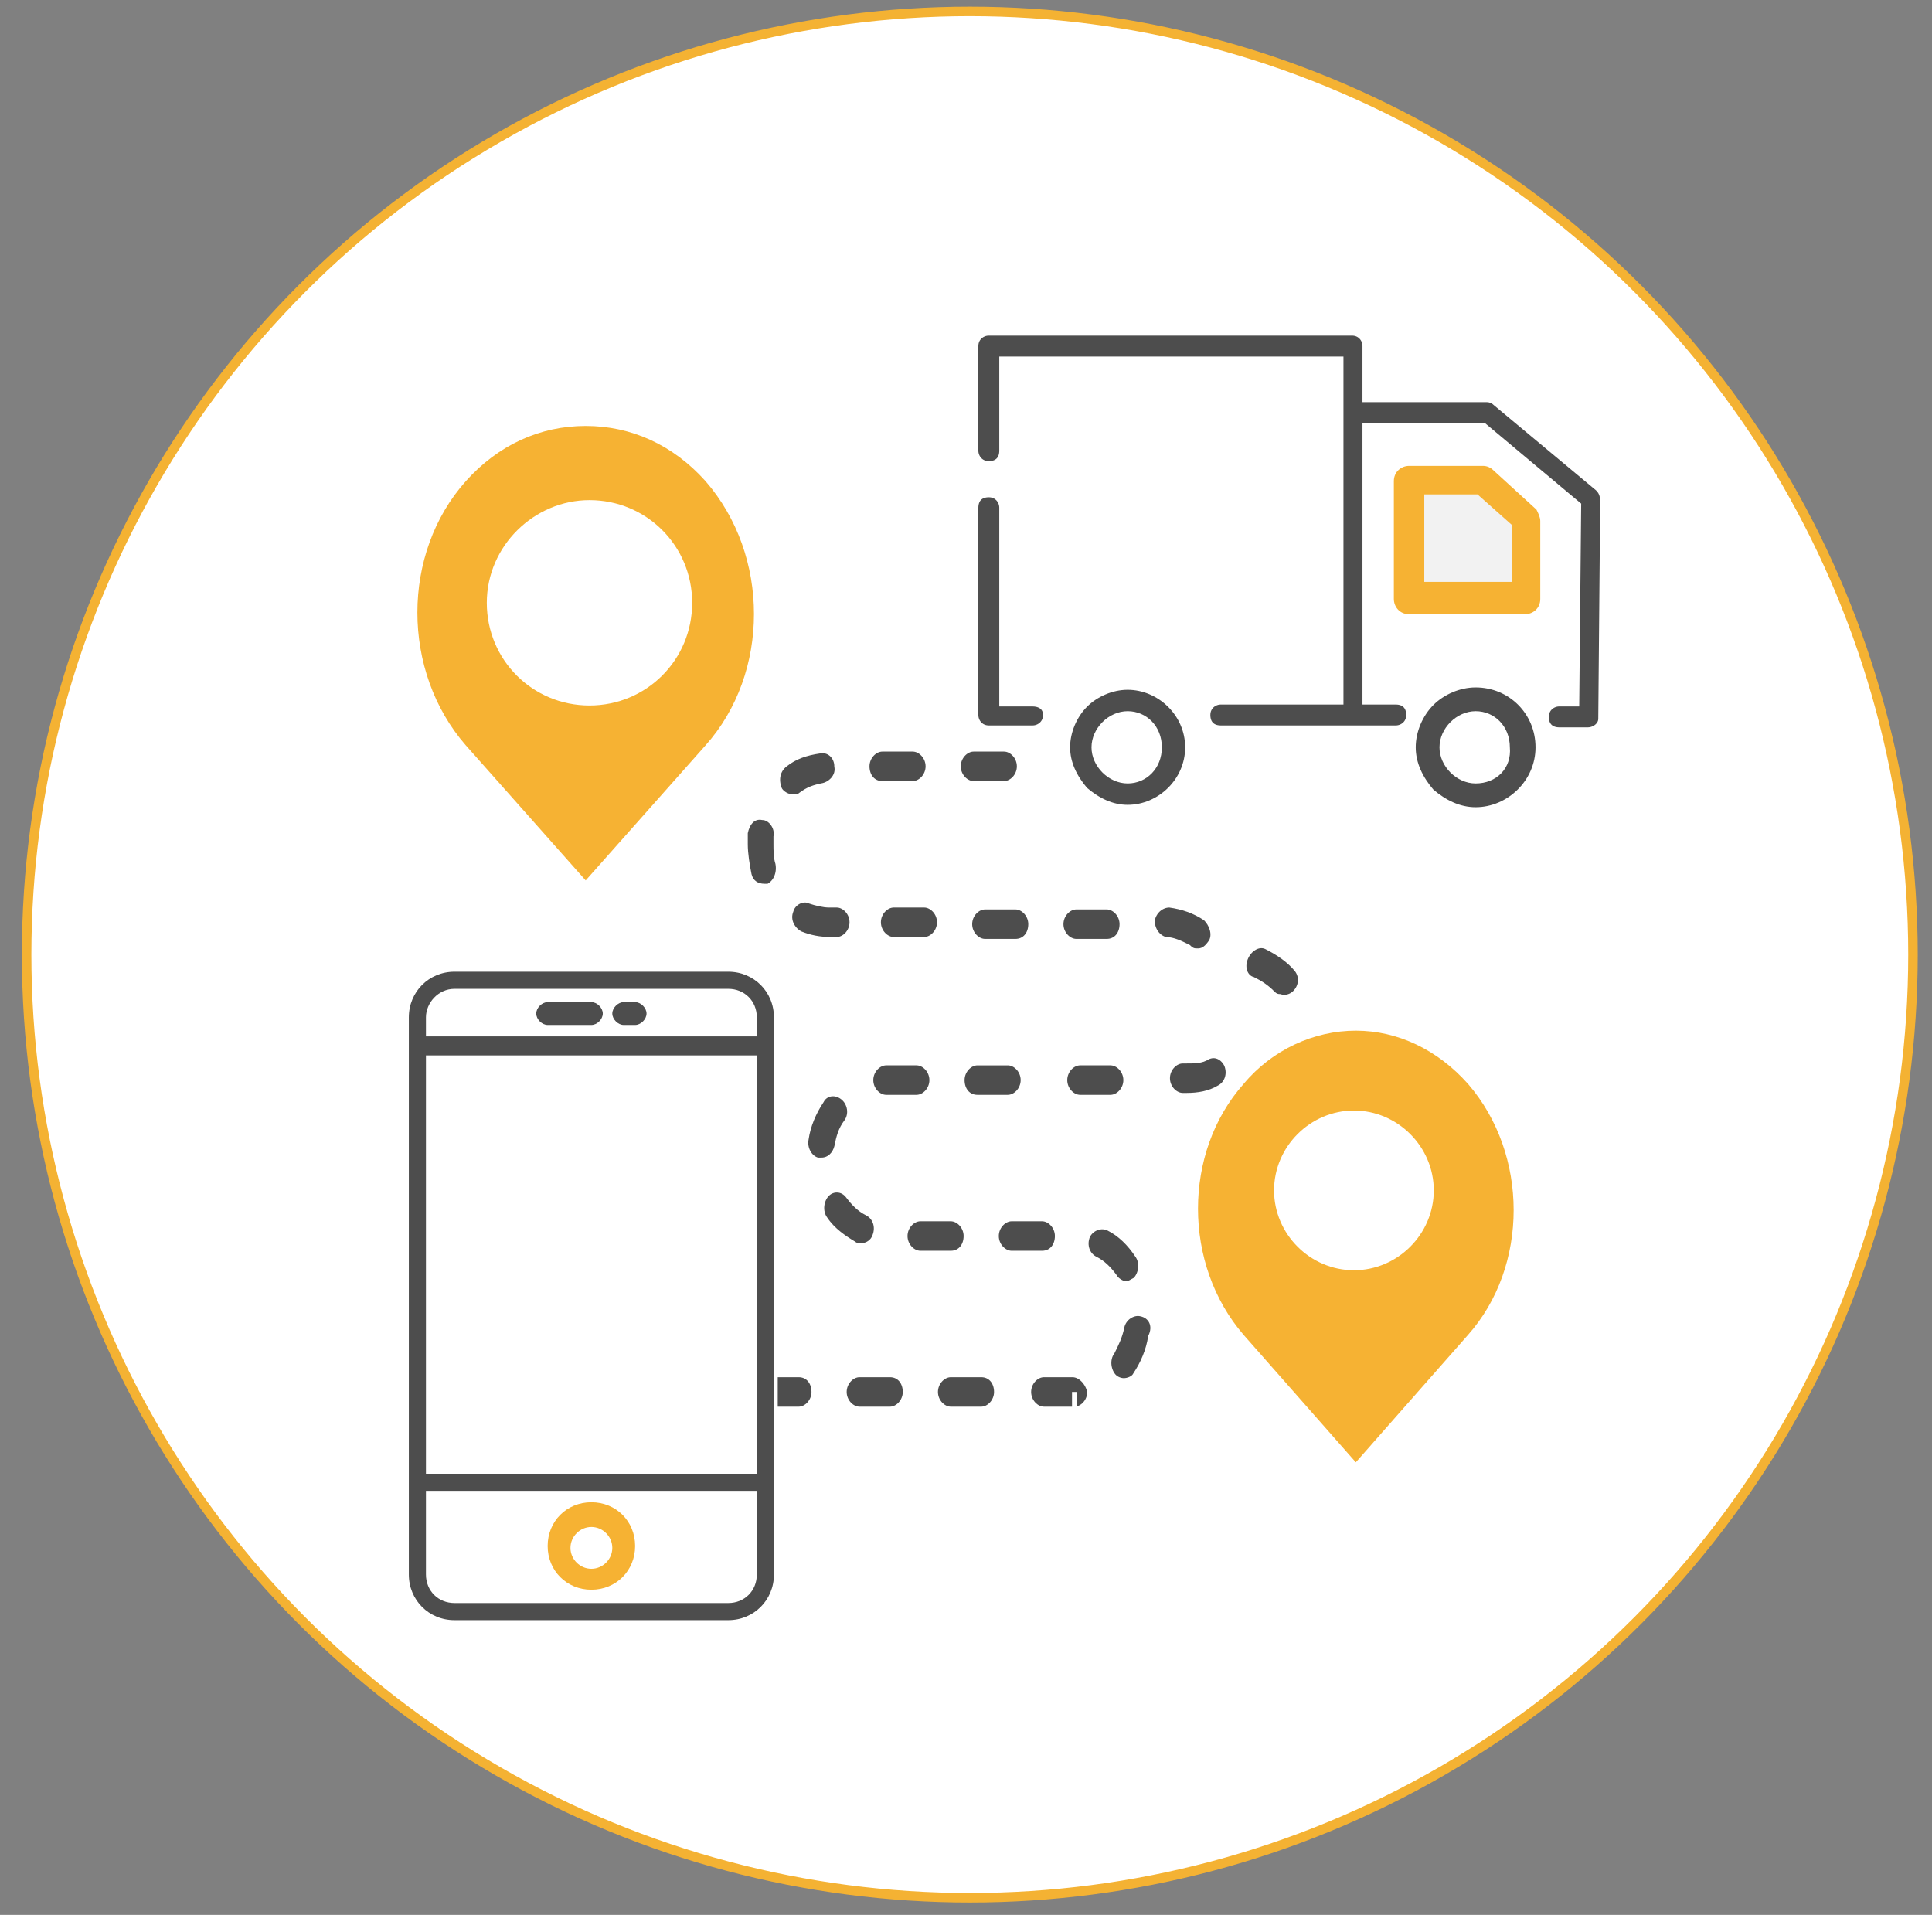 <?xml version="1.0" encoding="utf-8"?>
<!-- Generator: Adobe Illustrator 20.1.0, SVG Export Plug-In . SVG Version: 6.00 Build 0)  -->
<svg version="1.1" id="Capa_1" xmlns="http://www.w3.org/2000/svg" xmlns:xlink="http://www.w3.org/1999/xlink" x="0px" y="0px"
	 viewBox="0 0 101.6 100.7" style="enable-background:new 0 0 101.6 100.7;" xml:space="preserve">
<rect x="0" y="0" width="101.6" height="100.7" fill="#808080" stroke="none"/>
<style type="text/css">
	.st0{opacity:0.2;}
	.st1{fill:#FFFFFF;stroke:#F07624;stroke-width:0.5;stroke-miterlimit:10;}
	.st2{fill:#F27624;}
	.st3{fill:#4D4D4D;stroke:#FFFFFF;stroke-width:0.5;stroke-miterlimit:10;}
	.st4{fill:#4D4D4D;stroke:#FFFFFF;stroke-width:1.6;stroke-miterlimit:10;}
	.st5{fill:#FFFFFF;}
	.st6{fill:#4D4D4D;}
	.st7{fill:#FFFFFF;stroke:#F27624;stroke-width:0.75;stroke-linecap:round;stroke-linejoin:round;stroke-miterlimit:10;}
	.st8{fill:#FFFFFF;stroke:#30AFC1;stroke-width:0.5;stroke-miterlimit:10;}
	.st9{fill:#4D4D4D;stroke:#FFFFFF;stroke-width:0.236;stroke-miterlimit:10;}
	.st10{fill:#4D4D4D;stroke:#FFFFFF;stroke-width:0.473;stroke-miterlimit:10;}
	.st11{fill:#30AFC1;}
	.st12{fill:#FFFFFF;stroke:#9753C9;stroke-width:0.5;stroke-linecap:round;stroke-miterlimit:10;}
	.st13{fill:#FFFFFF;stroke:#FF005C;stroke-width:0.5;stroke-linecap:round;stroke-miterlimit:10;}
	.st14{fill:none;stroke:#FF005C;stroke-width:1.5;stroke-linecap:round;stroke-miterlimit:10;}
	
		.st15{fill:none;stroke:#FF005C;stroke-width:1.5;stroke-linecap:round;stroke-miterlimit:10;stroke-dasharray:2.951,4.918,2.951,4.918;}
	
		.st16{fill:none;stroke:#FF005C;stroke-width:1.5;stroke-linecap:round;stroke-miterlimit:10;stroke-dasharray:1.967,4.918,2.951,4.918,2.951,4.918;}
	.st17{fill:none;stroke:#FF005C;stroke-width:1.5;stroke-miterlimit:10;}
	.st18{fill:#FF005C;stroke:#FFFFFF;stroke-width:0.25;stroke-miterlimit:10;}
	.st19{fill:#FF005C;stroke:#FFFFFF;stroke-width:0.5;stroke-miterlimit:10;}
	.st20{fill:#FF005C;}
	.st21{fill:#FFFFFF;stroke:#4784B8;stroke-width:0.5;stroke-miterlimit:10;}
	.st22{fill:none;}
	.st23{fill:none;stroke:#4984BC;stroke-linecap:round;stroke-miterlimit:10;}
	.st24{fill:none;stroke:#4984BC;stroke-linecap:round;stroke-miterlimit:10;stroke-dasharray:2.155,3.591,2.155,3.591;}
	
		.st25{fill:none;stroke:#4984BC;stroke-linecap:round;stroke-miterlimit:10;stroke-dasharray:2.155,3.591,2.155,3.591,2.155,3.591;}
	.st26{fill:#4D4D4D;stroke:#FFFFFF;stroke-width:0.25;stroke-miterlimit:10;}
	.st27{fill:#4984BC;stroke:#4984BC;stroke-miterlimit:10;}
	.st28{fill:#4D4D4D;stroke:#FFFFFF;stroke-width:0.75;stroke-miterlimit:10;}
	.st29{fill:#4984BC;}
	.st30{fill:none;stroke:#E6332A;stroke-width:0.5;stroke-linecap:round;stroke-miterlimit:10;}
	.st31{fill:none;stroke:#E6332A;stroke-linecap:round;stroke-miterlimit:10;}
	.st32{fill:none;stroke:#E6332A;stroke-linecap:round;stroke-miterlimit:10;stroke-dasharray:2.847,4.745,2.847,4.745;}
	
		.st33{fill:none;stroke:#E6332A;stroke-linecap:round;stroke-miterlimit:10;stroke-dasharray:1.898,4.745,2.847,4.745,2.847,4.745;}
	.st34{fill:#E6332A;}
	.st35{fill:#4D4D4D;stroke:#FFFFFF;stroke-width:0.7;stroke-miterlimit:10;}
	.st36{fill:#4D4D4D;stroke:#FFFFFF;stroke-width:0.2;stroke-miterlimit:10;}
	.st37{fill:#4D4D4D;stroke:#FFFFFF;stroke-width:0.6;stroke-miterlimit:10;}
	.st38{fill:none;stroke:#9753C9;stroke-width:1.5;stroke-linecap:round;stroke-miterlimit:10;}
	
		.st39{fill:none;stroke:#9753C9;stroke-width:1.5;stroke-linecap:round;stroke-miterlimit:10;stroke-dasharray:2.723,4.539,2.723,4.539;}
	
		.st40{fill:none;stroke:#9753C9;stroke-width:1.5;stroke-linecap:round;stroke-miterlimit:10;stroke-dasharray:1.816,4.539,2.723,4.539,2.723,4.539;}
	.st41{fill:#9753C9;stroke:#9753C9;stroke-width:0.25;stroke-miterlimit:10;}
	.st42{fill:#9753C9;}
	.st43{fill:#FFFFFF;stroke:#F4B233;stroke-width:0.5;stroke-miterlimit:10;}
	.st44{fill:#F6B233;}
	.st45{fill:#F2F2F2;}
</style>
<g>
	<g>
		<circle class="st43" cx="51" cy="50.2" r="49.6"/>
	</g>
	<ellipse class="st5" cx="67.5" cy="80.1" rx="3.4" ry="3.3"/>
	<path class="st44" d="M77.2,57c-1.6-1.8-3.7-2.8-5.9-2.8c-2.2,0-4.4,1-5.9,2.8c-3.2,3.6-3.2,9.5,0,13.2l5.9,6.7l5.9-6.7
		C80.4,66.6,80.4,60.7,77.2,57z M71.2,66.8c-2.3,0-4.2-1.9-4.2-4.2c0-2.3,1.9-4.2,4.2-4.2s4.2,1.9,4.2,4.2
		C75.4,64.9,73.5,66.8,71.2,66.8z"/>
	<g>
		<ellipse class="st5" cx="31.1" cy="31.4" rx="6.2" ry="6.1"/>
		<path class="st44" d="M30.8,46.3l6.3-7.1c3.4-3.8,3.4-10,0-13.9c-1.7-1.9-3.9-2.9-6.3-2.9c-2.4,0-4.6,1-6.3,2.9
			c-3.4,3.8-3.4,10,0,13.9L30.8,46.3z M31,26.3c3,0,5.4,2.4,5.4,5.4c0,3-2.4,5.4-5.4,5.4s-5.4-2.4-5.4-5.4
			C25.6,28.7,28.1,26.3,31,26.3z"/>
	</g>
	<g>
		<path class="st26" d="M46.4,41.2H48c0.4,0,0.8-0.4,0.8-0.9s-0.4-0.9-0.8-0.9h-1.6c-0.4,0-0.8,0.4-0.8,0.9S45.9,41.2,46.4,41.2z"/>
		<path class="st26" d="M43.6,47.6c-0.3,0-0.7-0.1-1-0.2c-0.4-0.2-0.9,0.1-1,0.5c-0.2,0.5,0.1,1,0.5,1.2c0.5,0.2,1,0.3,1.6,0.3h0.3
			c0.4,0,0.8-0.4,0.8-0.9c0-0.5-0.4-0.9-0.8-0.9H43.6z"/>
		<path class="st26" d="M41.7,41.9c0.1,0,0.3,0,0.4-0.1c0.4-0.3,0.7-0.4,1.2-0.5c0.4-0.1,0.8-0.5,0.7-1c0-0.5-0.4-0.9-0.9-0.8
			c-0.7,0.1-1.3,0.3-1.8,0.7c-0.4,0.3-0.5,0.8-0.3,1.3C41.1,41.7,41.4,41.9,41.7,41.9z"/>
		<path class="st26" d="M46.8,55.9c-0.1,0-0.1,0-0.2,0c-0.4,0-0.8,0.4-0.8,0.9c0,0.5,0.4,0.9,0.8,0.9c0,0,0,0,0,0l1.6,0
			c0.4,0,0.8-0.4,0.8-0.9s-0.4-0.9-0.8-0.9H46.8z"/>
		<path class="st26" d="M52.8,41.2c0.4,0,0.8-0.4,0.8-0.9s-0.4-0.9-0.8-0.9h-1.6c-0.4,0-0.8,0.4-0.8,0.9s0.4,0.9,0.8,0.9H52.8z"/>
		<path class="st26" d="M56.8,55.9c-0.4,0-0.8,0.4-0.8,0.9s0.4,0.9,0.8,0.9h1.6c0.4,0,0.8-0.4,0.8-0.9s-0.4-0.9-0.8-0.9H56.8z"/>
		<path class="st26" d="M59,48.6c0-0.5-0.4-0.9-0.8-0.9h-1.6c-0.4,0-0.8,0.4-0.8,0.9c0,0.5,0.4,0.9,0.8,0.9h1.6
			C58.7,49.5,59,49.1,59,48.6z"/>
		<path class="st26" d="M51.4,57.7H53c0.4,0,0.8-0.4,0.8-0.9s-0.4-0.9-0.8-0.9h-1.6c-0.4,0-0.8,0.4-0.8,0.9S50.9,57.7,51.4,57.7z"/>
		<path class="st26" d="M54.2,48.6c0-0.5-0.4-0.9-0.8-0.9h-1.6c-0.4,0-0.8,0.4-0.8,0.9c0,0.5,0.4,0.9,0.8,0.9h1.6
			C53.9,49.5,54.2,49.1,54.2,48.6z"/>
		<path class="st26" d="M47,47.6c-0.4,0-0.8,0.4-0.8,0.9c0,0.5,0.4,0.9,0.8,0.9h1.6c0.4,0,0.8-0.4,0.8-0.9c0-0.5-0.4-0.9-0.8-0.9H47
			z"/>
		<path class="st26" d="M37.2,72.3h-1.6c-0.4,0-0.8,0.4-0.8,0.9s0.4,0.9,0.8,0.9h1.6c0.4,0,0.8-0.4,0.8-0.9S37.7,72.3,37.2,72.3z"/>
		<path class="st26" d="M32.4,72.3h-1.6c-0.4,0-0.8,0.4-0.8,0.9s0.4,0.9,0.8,0.9h1.6c0.4,0,0.8-0.4,0.8-0.9S32.9,72.3,32.4,72.3z"/>
		<path class="st26" d="M60,69.1c-0.4-0.1-0.9,0.2-1,0.7c-0.1,0.5-0.3,0.9-0.5,1.3c-0.3,0.4-0.2,1,0.1,1.3c0.1,0.1,0.3,0.2,0.5,0.2
			c0.2,0,0.5-0.1,0.6-0.3c0.4-0.6,0.7-1.3,0.8-2C60.8,69.7,60.5,69.2,60,69.1z"/>
		<path class="st26" d="M59.2,67.5c0.2,0,0.3-0.1,0.5-0.2c0.3-0.3,0.4-0.9,0.1-1.3c-0.4-0.6-0.9-1.1-1.5-1.4c-0.4-0.2-0.9,0-1.1,0.4
			c-0.2,0.5,0,1,0.4,1.2c0.4,0.2,0.7,0.5,1,0.9C58.7,67.3,59,67.5,59.2,67.5z"/>
		<path class="st26" d="M55.6,65c0-0.5-0.4-0.9-0.8-0.9h-1.6c-0.4,0-0.8,0.4-0.8,0.9s0.4,0.9,0.8,0.9h1.6
			C55.3,65.9,55.6,65.5,55.6,65z"/>
		<path class="st26" d="M56.4,72.3h-1.5c-0.4,0-0.8,0.4-0.8,0.9s0.4,0.9,0.8,0.9l1.6,0l0-0.9v0.9c0.4,0,0.8-0.4,0.8-0.9
			C57.2,72.7,56.8,72.3,56.4,72.3z"/>
		<path class="st26" d="M40.4,46.6c0.4-0.2,0.6-0.7,0.5-1.2c-0.1-0.3-0.1-0.7-0.1-1c0-0.1,0-0.3,0-0.4c0.1-0.5-0.3-1-0.7-1
			c-0.5-0.1-0.8,0.3-0.9,0.8c0,0.2,0,0.4,0,0.6c0,0.5,0.1,1.1,0.2,1.6c0.1,0.4,0.4,0.6,0.8,0.6C40.2,46.6,40.3,46.6,40.4,46.6z"/>
		<path class="st26" d="M63.4,48.3c-0.6-0.4-1.2-0.6-1.9-0.7c-0.4,0-0.8,0.3-0.9,0.8c0,0.5,0.3,0.9,0.7,1c0.4,0,0.8,0.2,1.2,0.4
			C62.7,50,62.8,50,63,50c0.3,0,0.5-0.2,0.7-0.5C63.9,49.1,63.7,48.6,63.4,48.3z"/>
		<path class="st26" d="M68.2,51c-0.4-0.5-1-0.9-1.6-1.2c-0.4-0.2-0.9,0.1-1.1,0.6c-0.2,0.5,0,1,0.4,1.1c0.4,0.2,0.7,0.4,1,0.7
			c0.1,0.1,0.2,0.2,0.4,0.2c0.3,0.1,0.6,0,0.8-0.2C68.4,51.9,68.5,51.4,68.2,51z"/>
		<path class="st26" d="M63.5,55.6c-0.3,0.2-0.7,0.2-1.1,0.2h-0.2c-0.4,0-0.8,0.4-0.8,0.9s0.4,0.9,0.8,0.9h0.2
			c0.6,0,1.2-0.1,1.7-0.4c0.4-0.2,0.6-0.7,0.4-1.2C64.3,55.6,63.9,55.4,63.5,55.6z"/>
		<path class="st26" d="M44,60.3c0.1-0.5,0.2-0.9,0.5-1.3c0.3-0.4,0.2-1-0.2-1.3c-0.4-0.3-0.9-0.2-1.1,0.2c-0.4,0.6-0.7,1.3-0.8,2
			c-0.1,0.5,0.2,1,0.6,1.1c0.1,0,0.1,0,0.2,0C43.6,61,43.9,60.7,44,60.3z"/>
		<path class="st26" d="M45.3,65.5c0.3,0,0.6-0.2,0.7-0.5c0.2-0.5,0-1-0.4-1.2c-0.4-0.2-0.7-0.5-1-0.9c-0.3-0.4-0.8-0.4-1.1-0.1
			c-0.3,0.3-0.4,0.9-0.1,1.3c0.4,0.6,1,1,1.5,1.3C45,65.5,45.2,65.5,45.3,65.5z"/>
		<path class="st26" d="M42,72.3h-1.6c-0.4,0-0.8,0.4-0.8,0.9s0.4,0.9,0.8,0.9H42c0.4,0,0.8-0.4,0.8-0.9S42.5,72.3,42,72.3z"/>
		<path class="st26" d="M46.8,72.3h-1.6c-0.4,0-0.8,0.4-0.8,0.9s0.4,0.9,0.8,0.9h1.6c0.4,0,0.8-0.4,0.8-0.9S47.3,72.3,46.8,72.3z"/>
		<path class="st26" d="M50.8,65c0-0.5-0.4-0.9-0.8-0.9h-1.6c-0.4,0-0.8,0.4-0.8,0.9s0.4,0.9,0.8,0.9H50
			C50.5,65.9,50.8,65.5,50.8,65z"/>
		<path class="st26" d="M51.6,72.3H50c-0.4,0-0.8,0.4-0.8,0.9s0.4,0.9,0.8,0.9h1.6c0.4,0,0.8-0.4,0.8-0.9S52.1,72.3,51.6,72.3z"/>
	</g>
	<polygon class="st5" points="52.5,19.2 70.2,19.2 71.5,22.1 77.9,22.1 84.1,25.6 83.5,37.1 79.8,37.4 77.4,36.6 75.8,37.1 
		74.2,37.6 70,37.7 63.5,37.6 60.9,37.1 58.2,36.6 56.9,36.9 56.5,38 52.9,37.7 51.3,37.7 	"/>
	<path class="st3" d="M77.6,35.9c-0.9,0-1.8,0.4-2.4,1c-0.6,0.6-1,1.5-1,2.4c0,0.9,0.4,1.7,1,2.4c0.7,0.6,1.5,1,2.4,1
		c1.8,0,3.4-1.5,3.4-3.4S79.5,35.9,77.6,35.9z"/>
	<path class="st5" d="M77.6,41.2c-1,0-1.9-0.9-1.9-1.9s0.9-1.9,1.9-1.9c1,0,1.8,0.8,1.8,1.9C79.5,40.4,78.7,41.2,77.6,41.2z"/>
	<path class="st44" d="M78.5,24.7c-0.1-0.1-0.3-0.2-0.5-0.2h-3.9c-0.4,0-0.8,0.3-0.8,0.8v6.2c0,0.4,0.3,0.8,0.8,0.8h6.1
		c0.4,0,0.8-0.3,0.8-0.8v-4.1c0-0.2-0.1-0.4-0.2-0.6L78.5,24.7z"/>
	<polygon class="st45" points="79.5,30.6 74.9,30.6 74.9,26 77.7,26 79.5,27.6 	"/>
	<path class="st28" d="M59.3,35.9c-0.9,0-1.8,0.4-2.4,1c-0.6,0.6-1,1.5-1,2.4c0,0.9,0.4,1.7,1,2.4c0.7,0.6,1.5,1,2.4,1
		c1.8,0,3.4-1.5,3.4-3.4S61.1,35.9,59.3,35.9z"/>
	<path class="st5" d="M59.3,41.2c-1,0-1.9-0.9-1.9-1.9s0.9-1.9,1.9-1.9c1,0,1.8,0.8,1.8,1.9C61.1,40.4,60.3,41.2,59.3,41.2z"/>
	<path class="st3" d="M54.3,36.9h-1.5V26.7c0-0.4-0.3-0.8-0.8-0.8s-0.8,0.3-0.8,0.8v10.9c0,0.4,0.3,0.8,0.8,0.8h2.3
		c0.4,0,0.8-0.3,0.8-0.8S54.7,36.9,54.3,36.9z"/>
	<path class="st3" d="M84.1,25.6L84.1,25.6l-5.4-4.5c-0.1-0.1-0.3-0.2-0.5-0.2h-6.3v-2.7c0-0.4-0.3-0.8-0.8-0.8H52
		c-0.4,0-0.8,0.3-0.8,0.8v5.5c0,0.4,0.3,0.8,0.8,0.8s0.8-0.3,0.8-0.8V19h17.6v17.8h-6.2c-0.4,0-0.8,0.3-0.8,0.8s0.3,0.8,0.8,0.8h9.2
		c0.4,0,0.8-0.3,0.8-0.8s-0.3-0.8-0.8-0.8h-1.5V22.5H78l4.9,4.1l-0.1,10.3H82c-0.4,0-0.8,0.3-0.8,0.8s0.3,0.8,0.8,0.8h1.5
		c0.4,0,0.8-0.3,0.8-0.7l0.1-11.4C84.4,26,84.3,25.8,84.1,25.6z"/>
	<path class="st5" d="M23.2,52h15.1h1.4l0.7,29.5l-0.7,2.7l-2.2,1c0,0-12.9-0.3-13.6-0.3c-0.7,0-1.9-1.4-1.9-1.4l-0.1-30.2L23.2,52z
		"/>
	<path class="st36" d="M38.3,51H23.9c-1.4,0-2.5,1.1-2.5,2.5v29.3c0,1.4,1.1,2.5,2.5,2.5h14.4c1.4,0,2.5-1.1,2.5-2.5V53.5
		C40.8,52.1,39.7,51,38.3,51z M22.5,55.6h17.2v21.8H22.5V55.6z M23.9,52.1h14.4c0.8,0,1.4,0.6,1.4,1.4v0.9H22.5v-0.9
		C22.5,52.8,23.1,52.1,23.9,52.1z M38.3,84.2H23.9c-0.8,0-1.4-0.6-1.4-1.4v-4.3h17.2v4.3C39.7,83.6,39.1,84.2,38.3,84.2z"/>
	<path class="st44" d="M31.1,79c-1.3,0-2.3,1-2.3,2.3s1,2.3,2.3,2.3s2.3-1,2.3-2.3S32.4,79,31.1,79z M31.1,82.5
		c-0.6,0-1.1-0.5-1.1-1.1s0.5-1.1,1.1-1.1s1.1,0.5,1.1,1.1S31.7,82.5,31.1,82.5z"/>
	<path class="st6" d="M28.8,53.9h2.3c0.3,0,0.6-0.3,0.6-0.6s-0.3-0.6-0.6-0.6h-2.3c-0.3,0-0.6,0.3-0.6,0.6S28.5,53.9,28.8,53.9z"/>
	<path class="st6" d="M32.8,53.9h0.6c0.3,0,0.6-0.3,0.6-0.6s-0.3-0.6-0.6-0.6h-0.6c-0.3,0-0.6,0.3-0.6,0.6S32.5,53.9,32.8,53.9z"/>
</g>
</svg>
